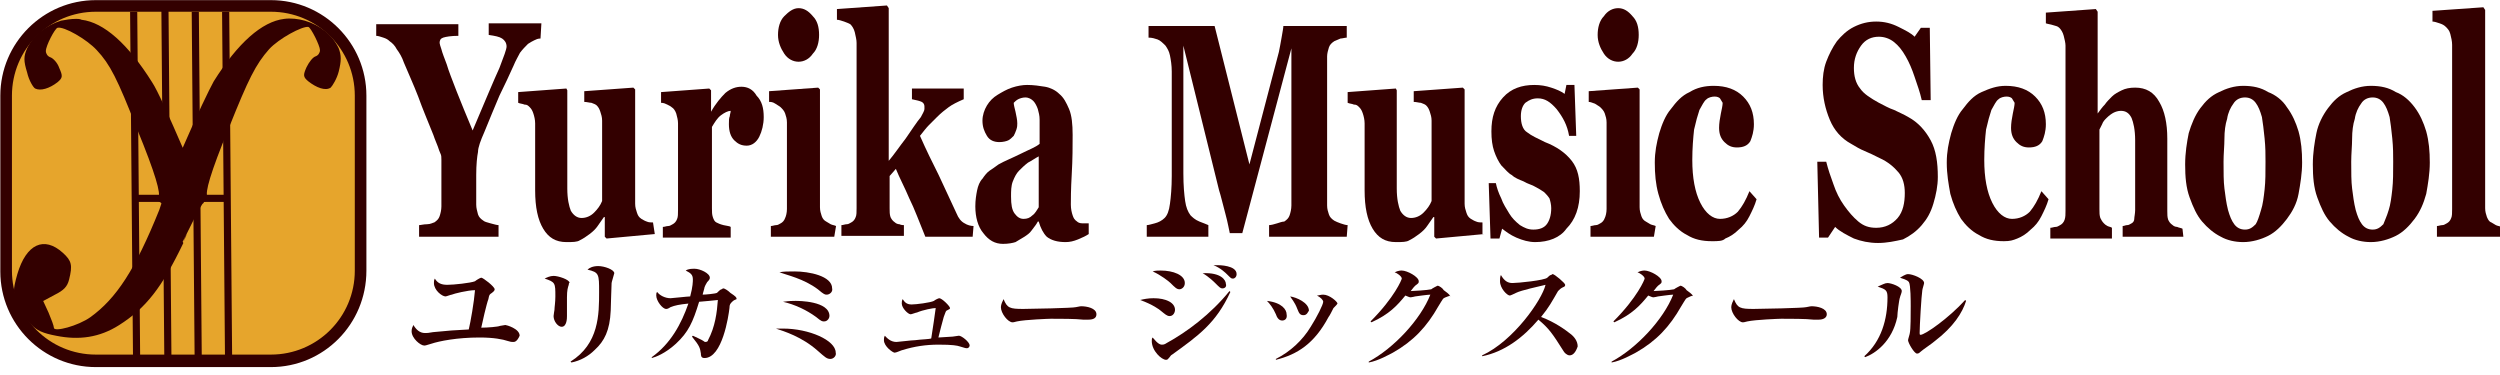 <?xml version="1.0" encoding="utf-8"?>
<!-- Generator: Adobe Illustrator 22.1.0, SVG Export Plug-In . SVG Version: 6.00 Build 0)  -->
<svg version="1.1"
	 id="svg2386" inkscape:export-filename="C:繧托ｽｽ･Documents and Settings繧托ｽｽ･Shuji繧托ｽｽ･My Documents繧托ｽｽ･My Pictures繧托ｽｽ･鬩幢ｽ｢隴趣ｽ｢ｽｭ鬩幢ｽ｢ｧｴ8.png" inkscape:export-xdpi="47.624092" inkscape:export-ydpi="47.624092" inkscape:output_extension="org.inkscape.output.svg.inkscape" inkscape:version="0.92.3 (2405546, 2018-03-11)" sodipodi:docname="鬩幢ｽ｢隴趣ｽ｢ｽｭ鬩幢ｽ｢ｧｴ.svg" sodipodi:version="0.32" xmlns:cc="http://creativecommons.org/ns#" xmlns:dc="http://purl.org/dc/elements/1.1/" xmlns:inkscape="http://www.inkscape.org/namespaces/inkscape" xmlns:rdf="http://www.w3.org/1999/02/22-rdf-syntax-ns#" xmlns:sodipodi="http://sodipodi.sourceforge.net/DTD/sodipodi-0.dtd" xmlns:svg="http://www.w3.org/2000/svg"
	 xmlns="http://www.w3.org/2000/svg" xmlns:xlink="http://www.w3.org/1999/xlink" x="0px" y="0px" width="280px" height="42px" viewBox="0 0 280 42"
	 style="enable-background:new 0 0 280 42;" xml:space="preserve">
<style type="text/css">
	.st0{fill:#E6A52C;}
	.st1{fill:#330000;}
	.st2{enable-background:new    ;}
</style>
<defs>
	
	
		<inkscape:perspective  id="perspective2394" inkscape:persp3d-origin="372.04724 : 350.78739 : 1" inkscape:vp_x="0 : 526.18109 : 1" inkscape:vp_y="0 : 1000 : 0" inkscape:vp_z="744.09448 : 526.18109 : 1" sodipodi:type="inkscape:persp3d">
		</inkscape:perspective>
</defs>
<sodipodi:namedview  bordercolor="#666666" borderopacity="1.0" gridtolerance="10000" guidetolerance="10" id="base" inkscape:current-layer="layer1" inkscape:cx="456.88403" inkscape:cy="36.829928" inkscape:document-units="px" inkscape:pageopacity="0.0" inkscape:pageshadow="2" inkscape:snap-text-baseline="false" inkscape:window-height="712" inkscape:window-maximized="1" inkscape:window-width="1024" inkscape:window-x="0" inkscape:window-y="22" inkscape:zoom="0.9899495" objecttolerance="10" pagecolor="#ffffff" showgrid="false">
	</sodipodi:namedview>
<g>
	<g id="layer1" transform="translate(-21.063,-406.286)" inkscape:groupmode="layer" inkscape:label="Layer 1">
		<g>
			
				<path id="rect3169_1_" inkscape:export-filename="C:繧托ｽｽ･Documents and Settings繧托ｽｽ･Shuji繧托ｽｽ･My Documents繧托ｽｽ･My Pictures繧托ｽｽ･text2406.png" inkscape:export-xdpi="29.752701" inkscape:export-ydpi="29.752701" class="st0" d="
				M31.8,407h19.6c5.6,0,10.1,4.5,10.1,10.1v19.6c0,5.6-4.5,10.1-10.1,10.1H31.8c-5.6,0-10.1-4.5-10.1-10.1v-19.6
				C21.7,411.5,26.2,407,31.8,407z"/>
			<g>
				<path class="st1" d="M51.4,447.4H31.8c-5.9,0-10.7-4.8-10.7-10.7V417c0-5.9,4.8-10.7,10.7-10.7h19.6c5.9,0,10.7,4.8,10.7,10.7
					v19.6C62.1,442.6,57.3,447.4,51.4,447.4z M31.8,407.6c-5.2,0-9.4,4.2-9.4,9.4v19.6c0,5.2,4.2,9.4,9.4,9.4h19.6
					c5.2,0,9.4-4.2,9.4-9.4v-19.6c0-5.2-4.2-9.4-9.4-9.4H31.8z"/>
			</g>
		</g>
		
			<path id="path2449" inkscape:export-filename="C:繧托ｽｽ･Documents and Settings繧托ｽｽ･Shuji繧托ｽｽ･My Documents繧托ｽｽ･My Pictures繧托ｽｽ･text2406.png" inkscape:export-xdpi="29.752701" inkscape:export-ydpi="29.752701" sodipodi:nodetypes="ccscsccccsccccsssssssssssssccsscccsssssssssssssssccccscssscccssssssscccccsc" class="st1" d="
			M41.5,422.9c-0.8,1.8-1.6,3.9-2.5,6c0.3,0.3,1.2,1.8,2,3.6c0.2,0.3,0.3,0.7,0.4,1c0.2-0.3,0.3-0.6,0.4-0.9
			c0.8-1.8,1.7-3.4,2.1-3.6C43.2,426.8,42.3,424.7,41.5,422.9z M41.6,422.8c-0.8,1.8-1.6,3.9-2.5,6c0.3,0.3,1.2,1.8,2,3.6
			c0.2,0.3,0.3,0.7,0.4,1c0.2-0.3,2.1-4.4,2.5-4.6C43.2,426.7,42.4,424.6,41.6,422.8z M29.6,408.4c-0.6,0-1.2,0.1-1.7,0.2
			c-1.6,0.5-3.1,1.6-3.8,3.1c-0.4,0.9-0.4,1.4,0,2.7c0.2,0.9,0.7,1.7,0.9,1.8c0.6,0.3,1.6,0,2.5-0.7c0.6-0.5,0.6-0.7,0.2-1.6
			c-0.2-0.6-0.7-1.1-1-1.2c-0.3-0.1-0.5-0.4-0.5-0.7c0-0.6,1-2.5,1.3-2.6c0.7-0.2,3.3,1.3,4.4,2.5c1.5,1.6,2.3,3.2,4.5,8.8
			c2.1,5.1,2.7,7.3,2.4,7.7c-0.2,0.2-0.1,0.4,0.3,0.6l0,0c0.8-2.1,1.7-4.2,2.5-6c-1.6-3.7-2.9-6.6-3.5-7.5c-2.7-4.3-5.4-6.7-7.9-7
			C30,408.4,29.8,408.4,29.6,408.4z M41.5,422.9c0.8,1.8,1.6,3.9,2.5,6l0,0c0.3-0.2,0.4-0.4,0.3-0.6c-0.3-0.4,0.3-2.6,2.4-7.7
			c2.2-5.5,3-7.1,4.5-8.8c1.1-1.2,3.7-2.6,4.4-2.5c0.3,0.1,1.3,2.1,1.3,2.6c0,0.3-0.2,0.6-0.5,0.7c-0.3,0.1-0.7,0.6-1,1.2
			c-0.4,0.9-0.4,1.1,0.2,1.6c0.9,0.7,1.9,1.1,2.5,0.7c0.2-0.2,0.7-1,0.9-1.8c0.3-1.2,0.3-1.8,0-2.6c-0.7-1.5-2.1-2.6-3.8-3.1
			c-0.7-0.2-1.6-0.3-2.3-0.2c-2.5,0.3-5.2,2.7-7.9,7C44.5,416.3,43.1,419.2,41.5,422.9z M42,432.5c-0.2,0.3-0.3,0.6-0.4,0.9
			 M41.6,433.5c-0.2-0.3-0.3-0.6-0.4-1c-0.8-1.8-1.7-3.4-2-3.6c-0.1,0.3-0.2,0.6-0.3,0.9c-2.7,6.7-4.8,9.9-7.7,12
			c-1.4,1-4.1,1.7-4.1,1.2c0-0.2-0.3-1-0.6-1.7l-0.6-1.3l1.3-0.7c1-0.5,1.4-0.9,1.6-1.7c0.4-1.6,0.3-2.1-0.7-3
			c-2.1-1.9-4.1-1-5.1,2.4c-0.5,1.8-0.5,2.1,0,3.4c0.3,0.7,1,1.8,1.5,2.2c0.7,0.7,1.3,1,2.9,1.3c2.5,0.5,4.8,0.2,7-1.2
			C37.4,440.8,39.2,438.5,41.6,433.5z M41.5,422.9c-0.8,1.8-1.6,3.9-2.5,6c0.3,0.3,1.2,1.8,2,3.6C41.2,432.8,42.3,424.7,41.5,422.9z
			"/>
		
			<rect x="35.8" y="407.6" transform="matrix(1 -8.401082e-03 8.401082e-03 1 -3.59 0.319)" class="st1" width="0.8" height="39.6"/>
		
			<rect x="39.3" y="407.1" transform="matrix(1 -8.401050e-03 8.401050e-03 1 -3.585 0.348)" class="st1" width="0.8" height="39.6"/>
		
			<rect x="42.7" y="407.6" transform="matrix(1 -8.401082e-03 8.401082e-03 1 -3.589 0.377)" class="st1" width="0.8" height="39.6"/>
		
			<rect x="46.1" y="407.6" transform="matrix(1 -8.404940e-03 8.404940e-03 1 -3.59 0.406)" class="st1" width="0.8" height="39.6"/>
		<rect x="36.4" y="428.1" class="st1" width="10.1" height="0.8"/>
		<g id="flowRoot3197">
		</g>
		<g id="flowRoot3205">
		</g>
		<g id="text2408">
			<g class="st2">
				<path class="st1" d="M81.6,410.6c-0.3,0-0.5,0.1-0.7,0.2s-0.4,0.2-0.7,0.4c-0.3,0.3-0.6,0.6-0.9,1c-0.2,0.4-0.5,0.9-0.7,1.4
					c-0.5,1.1-1,2.2-1.6,3.4c-0.5,1.2-1.1,2.6-1.7,4.1c-0.4,0.9-0.7,1.7-0.7,2.2c-0.1,0.5-0.2,1.4-0.2,2.6v3.3
					c0,0.4,0.1,0.7,0.2,1.1c0.1,0.3,0.3,0.5,0.6,0.7c0.1,0.1,0.4,0.2,0.8,0.3c0.4,0.1,0.7,0.2,0.9,0.2v1.3H68v-1.3
					c0.2,0,0.5-0.1,0.9-0.1s0.7-0.2,0.8-0.2c0.3-0.2,0.5-0.4,0.6-0.7c0.1-0.3,0.2-0.7,0.2-1.1v-4.2c0-0.4,0-0.7,0-1
					c0-0.3,0-0.5-0.1-0.7c-0.1-0.2-0.2-0.5-0.3-0.8c-0.1-0.3-0.3-0.7-0.5-1.3c-0.6-1.5-1.2-2.9-1.7-4.3c-0.5-1.3-1.1-2.6-1.6-3.8
					c-0.2-0.6-0.5-1.1-0.8-1.5c-0.2-0.4-0.5-0.7-0.8-0.9c-0.2-0.2-0.4-0.3-0.7-0.4c-0.3-0.1-0.6-0.2-0.8-0.2v-1.3h9.2v1.3
					c-0.8,0-1.4,0.1-1.7,0.2c-0.3,0.1-0.4,0.3-0.4,0.6c0,0.1,0.1,0.4,0.2,0.7c0.1,0.4,0.3,0.9,0.6,1.7c0.2,0.7,0.6,1.7,1.1,3
					c0.5,1.3,1.1,2.7,1.8,4.4c1.4-3.3,2.4-5.7,3-7c0.5-1.3,0.8-2.1,0.8-2.4c0-0.4-0.2-0.7-0.5-0.9c-0.3-0.2-0.8-0.3-1.5-0.4v-1.3
					h5.9L81.6,410.6L81.6,410.6z"/>
				<path class="st1" d="M94.4,432.5l-5.4,0.5l-0.2-0.2v-2.2h-0.1c-0.2,0.3-0.5,0.7-0.7,1c-0.2,0.3-0.5,0.6-0.9,0.9
					c-0.4,0.3-0.7,0.5-1.1,0.7c-0.3,0.2-0.8,0.2-1.5,0.2c-1.2,0-2-0.5-2.6-1.5c-0.6-1-0.9-2.4-0.9-4.3v-7.5c0-0.4-0.1-0.8-0.2-1.1
					c-0.1-0.3-0.2-0.5-0.4-0.7c-0.2-0.2-0.3-0.3-0.6-0.3c-0.2-0.1-0.5-0.1-0.7-0.2v-1.2l5.4-0.4l0.1,0.2v11c0,1.2,0.2,2,0.4,2.5
					c0.3,0.5,0.7,0.8,1.2,0.8c0.5,0,1-0.2,1.4-0.6c0.4-0.4,0.7-0.8,0.9-1.3v-9c0-0.4-0.1-0.7-0.2-1c-0.1-0.3-0.2-0.5-0.4-0.7
					c-0.1-0.1-0.3-0.2-0.6-0.3c-0.2,0-0.5-0.1-0.8-0.1v-1.2l5.5-0.4l0.2,0.2v12.8c0,0.4,0.1,0.7,0.2,1c0.1,0.3,0.2,0.5,0.5,0.7
					c0.2,0.1,0.3,0.2,0.6,0.3c0.2,0.1,0.5,0.1,0.7,0.1L94.4,432.5L94.4,432.5z"/>
				<path class="st1" d="M106.6,419.4c0,0.8-0.2,1.6-0.5,2.2s-0.8,1-1.4,1c-0.6,0-1-0.2-1.4-0.6c-0.4-0.4-0.6-1-0.6-1.8
					c0-0.4,0-0.7,0.1-0.9c0-0.2,0.1-0.4,0.1-0.6c-0.3,0-0.7,0.2-1.1,0.5c-0.4,0.3-0.7,0.8-1,1.3v9.1c0,0.4,0,0.7,0.1,1
					s0.2,0.5,0.4,0.6c0.2,0.1,0.4,0.2,0.8,0.3c0.4,0.1,0.7,0.1,0.8,0.2v1.2h-7.6v-1.2c0.2,0,0.4-0.1,0.6-0.1c0.2,0,0.3-0.1,0.5-0.2
					c0.2-0.1,0.4-0.3,0.5-0.6c0.1-0.2,0.1-0.6,0.1-1v-9.7c0-0.4-0.1-0.7-0.2-1.1c-0.1-0.3-0.3-0.6-0.5-0.7c-0.1-0.1-0.3-0.2-0.5-0.3
					s-0.4-0.2-0.7-0.2v-1.2l5.4-0.4l0.2,0.2v2.4h0c0.5-0.9,1.1-1.6,1.6-2.1c0.6-0.5,1.2-0.7,1.8-0.7c0.7,0,1.3,0.3,1.7,1
					C106.4,417.6,106.6,418.4,106.6,419.4z"/>
				<path class="st1" d="M114.5,432.8h-7.1v-1.2c0.2,0,0.4-0.1,0.6-0.1c0.2,0,0.3-0.1,0.5-0.2c0.2-0.1,0.4-0.3,0.5-0.6
					c0.1-0.2,0.2-0.6,0.2-1v-9.7c0-0.4-0.1-0.7-0.2-1c-0.1-0.3-0.3-0.5-0.5-0.7c-0.1-0.1-0.3-0.2-0.6-0.4s-0.5-0.2-0.7-0.2v-1.2
					l5.5-0.4l0.2,0.2v13.2c0,0.4,0.1,0.7,0.2,1c0.1,0.3,0.3,0.5,0.5,0.6c0.2,0.1,0.3,0.2,0.5,0.3c0.2,0.1,0.4,0.1,0.6,0.2
					L114.5,432.8L114.5,432.8z M112.8,410.2c0,0.8-0.2,1.6-0.7,2.1c-0.4,0.6-1,0.9-1.6,0.9c-0.6,0-1.2-0.3-1.6-0.9
					c-0.4-0.6-0.7-1.3-0.7-2.1c0-0.8,0.2-1.6,0.7-2.1s1-0.9,1.6-0.9c0.6,0,1.1,0.3,1.6,0.9C112.6,408.6,112.8,409.3,112.8,410.2z"/>
				<path class="st1" d="M130,432.8h-5.3c-0.7-1.7-1.2-3.1-1.8-4.3c-0.5-1.2-1.1-2.3-1.5-3.3l-0.7,0.8v3.6c0,0.4,0,0.7,0.1,1
					c0.1,0.2,0.2,0.4,0.5,0.6c0.1,0.1,0.3,0.2,0.5,0.2c0.2,0.1,0.4,0.1,0.5,0.1v1.2h-7v-1.2c0.2,0,0.4-0.1,0.6-0.1
					c0.2,0,0.3-0.1,0.5-0.2c0.2-0.1,0.4-0.3,0.5-0.6c0.1-0.2,0.1-0.6,0.1-1v-18.5c0-0.4-0.1-0.7-0.2-1.2c-0.1-0.4-0.3-0.7-0.5-0.9
					c-0.2-0.1-0.4-0.2-0.7-0.3c-0.3-0.1-0.6-0.2-0.8-0.2v-1.2l5.6-0.4l0.2,0.3v17.1c0.6-0.7,1.2-1.6,1.9-2.5c0.7-1,1.2-1.8,1.7-2.4
					c0.2-0.4,0.4-0.7,0.4-0.9c0-0.2,0-0.3,0-0.3c0-0.2-0.1-0.4-0.3-0.5c-0.2-0.1-0.6-0.2-1.1-0.3v-1.2h5.8v1.2
					c-0.7,0.3-1.3,0.6-1.7,0.9c-0.4,0.3-0.8,0.6-1.3,1.1c-0.3,0.3-0.6,0.6-0.9,0.9c-0.3,0.3-0.6,0.7-1,1.2c0.7,1.6,1.4,3,2.1,4.4
					c0.6,1.3,1.3,2.8,2,4.3c0.2,0.5,0.5,0.9,0.9,1.1c0.3,0.2,0.7,0.3,1,0.3L130,432.8L130,432.8L130,432.8z"/>
				<path class="st1" d="M143,432.5c-0.3,0.2-0.7,0.4-1.2,0.6c-0.5,0.2-0.9,0.3-1.4,0.3c-0.9,0-1.6-0.2-2.1-0.6
					c-0.4-0.4-0.7-1-0.9-1.7h-0.1c-0.2,0.4-0.5,0.7-0.7,1c-0.2,0.3-0.5,0.5-0.8,0.7c-0.3,0.2-0.7,0.4-1,0.6
					c-0.3,0.1-0.8,0.2-1.4,0.2c-0.9,0-1.6-0.4-2.2-1.2c-0.6-0.7-0.9-1.8-0.9-3c0-0.7,0.1-1.3,0.2-1.8c0.1-0.5,0.3-1,0.6-1.3
					c0.2-0.3,0.5-0.7,0.8-0.9c0.3-0.2,0.6-0.4,1-0.7c0.7-0.4,1.5-0.7,2.5-1.2s1.6-0.7,2.1-1.1v-1.6c0-0.3,0-0.7,0-1.1
					c0-0.5-0.1-0.8-0.2-1.2c-0.1-0.3-0.3-0.7-0.5-0.9s-0.5-0.4-0.9-0.4c-0.3,0-0.6,0.1-0.8,0.2c-0.2,0.1-0.4,0.3-0.5,0.4
					c0,0.2,0.1,0.6,0.2,1c0.1,0.5,0.2,0.9,0.2,1.3c0,0.2,0,0.4-0.1,0.7s-0.2,0.5-0.3,0.7c-0.2,0.2-0.4,0.4-0.6,0.5
					c-0.2,0.1-0.6,0.2-1,0.2c-0.6,0-1.1-0.2-1.4-0.7c-0.3-0.5-0.5-1-0.5-1.7c0-0.6,0.2-1.2,0.5-1.7c0.3-0.5,0.7-0.9,1.2-1.2
					c0.5-0.3,1-0.6,1.6-0.8c0.6-0.2,1.2-0.3,1.7-0.3c0.7,0,1.4,0.1,2,0.2c0.6,0.1,1.2,0.4,1.6,0.8c0.5,0.4,0.8,1,1.1,1.7
					c0.3,0.7,0.4,1.7,0.4,2.9c0,1.2,0,2.7-0.1,4.4s-0.1,2.9-0.1,3.4c0,0.5,0.1,0.9,0.2,1.2s0.2,0.5,0.5,0.7c0.1,0.1,0.3,0.2,0.6,0.2
					c0.3,0,0.5,0,0.7,0L143,432.5L143,432.5L143,432.5z M137.4,423.8c-0.4,0.2-0.8,0.5-1.2,0.7c-0.4,0.3-0.7,0.6-1,0.9
					c-0.3,0.3-0.5,0.7-0.7,1.2c-0.2,0.5-0.2,1.1-0.2,1.7c0,0.9,0.1,1.5,0.4,1.9c0.3,0.4,0.6,0.6,1,0.6s0.7-0.1,1-0.4
					c0.3-0.2,0.5-0.6,0.7-0.9L137.4,423.8z"/>
				<path class="st1" d="M171.9,432.8h-8.7v-1.3c0.2,0,0.6-0.1,0.9-0.2s0.6-0.2,0.8-0.2c0.3-0.2,0.5-0.4,0.6-0.7
					c0.1-0.3,0.2-0.7,0.2-1.1v-17.6l-5.5,20.7h-1.4c-0.1-0.4-0.2-1.1-0.5-2.2c-0.3-1.1-0.5-2-0.7-2.6l-4-16.2v14.3
					c0,1.4,0.1,2.4,0.2,3.1c0.1,0.7,0.3,1.2,0.6,1.6c0.2,0.2,0.5,0.5,1,0.7c0.5,0.2,0.8,0.3,1,0.4v1.3h-6.9v-1.3
					c0.2,0,0.5-0.1,0.9-0.2c0.4-0.1,0.8-0.3,1.1-0.6c0.3-0.3,0.5-0.8,0.6-1.6c0.1-0.7,0.2-1.8,0.2-3.1v-11.7c0-0.7-0.1-1.3-0.2-1.8
					c-0.1-0.5-0.3-0.8-0.5-1.1c-0.3-0.3-0.6-0.6-0.9-0.7c-0.3-0.1-0.6-0.2-1-0.2v-1.3h7.4l3.9,15.5l3.3-12.6c0.1-0.5,0.2-1,0.3-1.6
					s0.2-1.1,0.2-1.3h7.1v1.3c-0.2,0-0.5,0.1-0.7,0.1c-0.2,0.1-0.5,0.2-0.7,0.3c-0.3,0.2-0.5,0.4-0.6,0.7c-0.1,0.3-0.2,0.7-0.2,1
					v16.7c0,0.4,0.1,0.7,0.2,1c0.1,0.3,0.3,0.5,0.6,0.7c0.2,0.1,0.4,0.2,0.7,0.3c0.3,0.1,0.6,0.2,0.8,0.2L171.9,432.8L171.9,432.8
					L171.9,432.8z"/>
				<path class="st1" d="M187.3,432.5l-5.4,0.5l-0.2-0.2v-2.2h-0.1c-0.2,0.3-0.5,0.7-0.7,1c-0.2,0.3-0.5,0.6-0.9,0.9
					c-0.4,0.3-0.7,0.5-1.1,0.7c-0.3,0.2-0.8,0.2-1.5,0.2c-1.2,0-2-0.5-2.6-1.5c-0.6-1-0.9-2.4-0.9-4.3v-7.5c0-0.4-0.1-0.8-0.2-1.1
					c-0.1-0.3-0.2-0.5-0.4-0.7c-0.2-0.2-0.3-0.3-0.6-0.3c-0.2-0.1-0.5-0.1-0.7-0.2v-1.2l5.4-0.4l0.1,0.2v11c0,1.2,0.2,2,0.4,2.5
					c0.3,0.5,0.7,0.8,1.2,0.8c0.5,0,1-0.2,1.4-0.6c0.4-0.4,0.7-0.8,0.9-1.3v-9c0-0.4-0.1-0.7-0.2-1c-0.1-0.3-0.2-0.5-0.4-0.7
					c-0.1-0.1-0.3-0.2-0.6-0.3c-0.2,0-0.5-0.1-0.8-0.1v-1.2l5.5-0.4l0.2,0.2v12.8c0,0.4,0.1,0.7,0.2,1c0.1,0.3,0.2,0.5,0.5,0.7
					c0.2,0.1,0.3,0.2,0.6,0.3c0.2,0.1,0.5,0.1,0.7,0.1V432.5z"/>
				<path class="st1" d="M193,433.4c-0.7,0-1.4-0.2-2.1-0.5c-0.7-0.3-1.2-0.7-1.6-1l-0.3,1.1H188l-0.2-6.2h0.8
					c0.1,0.5,0.3,1.1,0.6,1.7c0.2,0.6,0.6,1.2,0.9,1.7c0.3,0.5,0.7,0.9,1.2,1.3c0.5,0.3,0.9,0.5,1.5,0.5c0.7,0,1.2-0.2,1.5-0.6
					s0.5-1,0.5-1.8c0-0.4-0.1-0.8-0.2-1.1c-0.2-0.3-0.4-0.5-0.6-0.7c-0.3-0.2-0.6-0.4-1-0.6c-0.3-0.2-0.8-0.3-1.3-0.6
					c-0.5-0.2-1-0.4-1.3-0.7c-0.4-0.2-0.7-0.6-1.2-1.1c-0.3-0.4-0.6-1-0.8-1.6c-0.2-0.6-0.3-1.3-0.3-2.2c0-1.6,0.4-2.8,1.3-3.8
					c0.9-1,2.1-1.4,3.5-1.4c0.7,0,1.3,0.1,1.9,0.3c0.6,0.2,1.1,0.4,1.5,0.7l0.2-1h0.9l0.2,5.7h-0.8c-0.2-1.2-0.7-2.1-1.4-3
					c-0.7-0.8-1.3-1.2-2.1-1.2c-0.6,0-1,0.2-1.4,0.5c-0.3,0.3-0.5,0.8-0.5,1.5c0,0.8,0.2,1.5,0.7,1.8c0.5,0.4,1.2,0.7,2,1.1
					c1.3,0.5,2.3,1.2,3,2.1s0.9,2,0.9,3.4c0,1.8-0.5,3.2-1.5,4.2C195.8,432.9,194.5,433.4,193,433.4z"/>
				<path class="st1" d="M206.3,432.8h-7.1v-1.2c0.2,0,0.4-0.1,0.6-0.1c0.2,0,0.3-0.1,0.5-0.2c0.2-0.1,0.4-0.3,0.5-0.6
					c0.1-0.2,0.2-0.6,0.2-1v-9.7c0-0.4-0.1-0.7-0.2-1c-0.1-0.3-0.3-0.5-0.5-0.7c-0.1-0.1-0.3-0.2-0.6-0.4c-0.3-0.1-0.5-0.2-0.7-0.2
					v-1.2l5.5-0.4l0.2,0.2v13.2c0,0.4,0.1,0.7,0.2,1c0.1,0.3,0.3,0.5,0.5,0.6c0.2,0.1,0.3,0.2,0.5,0.3c0.2,0.1,0.4,0.1,0.6,0.2
					L206.3,432.8L206.3,432.8z M204.6,410.2c0,0.8-0.2,1.6-0.7,2.1c-0.4,0.6-1,0.9-1.6,0.9c-0.6,0-1.2-0.3-1.6-0.9
					c-0.4-0.6-0.7-1.3-0.7-2.1c0-0.8,0.2-1.6,0.7-2.1c0.4-0.6,1-0.9,1.6-0.9c0.6,0,1.1,0.3,1.6,0.9
					C204.4,408.6,204.6,409.3,204.6,410.2z"/>
				<path class="st1" d="M212.8,433.3c-1.1,0-2-0.2-2.8-0.7c-0.8-0.4-1.5-1.1-2-1.8c-0.5-0.8-0.9-1.7-1.2-2.8s-0.4-2.2-0.4-3.5
					c0-1.2,0.2-2.2,0.5-3.3c0.3-1,0.7-2,1.3-2.7c0.6-0.8,1.2-1.5,2.1-1.9c0.8-0.5,1.7-0.7,2.7-0.7c1.4,0,2.5,0.4,3.3,1.2
					c0.8,0.8,1.2,1.8,1.2,3.1c0,0.8-0.2,1.4-0.4,1.9c-0.3,0.5-0.8,0.7-1.5,0.7c-0.6,0-1-0.2-1.4-0.6c-0.4-0.4-0.6-0.9-0.6-1.6
					c0-0.5,0.1-1.1,0.2-1.6c0.1-0.5,0.2-0.9,0.2-1.2c-0.1-0.2-0.2-0.3-0.3-0.5c-0.1-0.1-0.3-0.2-0.6-0.2c-0.3,0-0.7,0.1-0.9,0.3
					c-0.3,0.2-0.5,0.7-0.8,1.2c-0.2,0.6-0.4,1.3-0.6,2.2c-0.1,0.9-0.2,2.1-0.2,3.4c0,2,0.3,3.6,0.9,4.8c0.6,1.2,1.4,1.8,2.2,1.8
					c0.8,0,1.5-0.3,2-0.8c0.5-0.6,0.9-1.3,1.3-2.3l0.8,0.9c-0.2,0.7-0.5,1.3-0.8,1.9c-0.3,0.6-0.7,1.1-1.2,1.5c-0.5,0.5-1,0.8-1.5,1
					C214,433.3,213.5,433.3,212.8,433.3z"/>
				<path class="st1" d="M231.4,433.5c-1,0-1.9-0.2-2.7-0.5c-0.8-0.4-1.6-0.8-2.1-1.3l-0.8,1.2h-1l-0.2-8.5h1
					c0.2,0.8,0.5,1.7,0.8,2.5c0.3,0.9,0.7,1.7,1.2,2.4c0.5,0.7,1,1.3,1.6,1.8c0.6,0.5,1.2,0.7,2,0.7c1,0,1.8-0.4,2.4-1.1
					c0.6-0.7,0.8-1.7,0.8-2.8c0-0.9-0.2-1.7-0.7-2.3c-0.5-0.6-1.2-1.2-2.1-1.6c-0.6-0.3-1.2-0.6-1.7-0.8c-0.5-0.2-1-0.5-1.5-0.8
					c-1.1-0.6-1.9-1.5-2.4-2.7c-0.5-1.2-0.8-2.5-0.8-3.9c0-0.9,0.1-1.8,0.4-2.6s0.7-1.6,1.2-2.3c0.5-0.6,1.1-1.2,1.9-1.6
					s1.6-0.6,2.5-0.6c0.9,0,1.7,0.2,2.5,0.6c0.8,0.4,1.4,0.7,1.8,1.1l0.7-1h1l0.1,8.1h-1c-0.2-0.9-0.5-1.7-0.8-2.6
					c-0.3-0.9-0.6-1.6-1-2.3c-0.4-0.7-0.8-1.2-1.3-1.6c-0.5-0.4-1.1-0.6-1.7-0.6c-0.8,0-1.5,0.3-2,1c-0.5,0.7-0.8,1.5-0.8,2.5
					c0,0.9,0.2,1.7,0.7,2.3c0.4,0.6,1.2,1.1,2.1,1.6c0.6,0.3,1.1,0.6,1.7,0.8c0.6,0.3,1.1,0.5,1.6,0.8c1.1,0.6,1.9,1.5,2.5,2.6
					s0.8,2.5,0.8,4.1c0,1-0.2,2-0.5,3c-0.3,1-0.7,1.7-1.3,2.4c-0.6,0.7-1.3,1.2-2.1,1.6C233.3,433.3,232.4,433.5,231.4,433.5z"/>
				<path class="st1" d="M245.5,433.3c-1.1,0-2-0.2-2.8-0.7c-0.8-0.4-1.5-1.1-2-1.8c-0.5-0.8-0.9-1.7-1.2-2.8
					c-0.2-1.1-0.4-2.2-0.4-3.5c0-1.2,0.2-2.2,0.5-3.3c0.3-1,0.7-2,1.3-2.7c0.6-0.8,1.2-1.5,2.1-1.9s1.7-0.7,2.7-0.7
					c1.4,0,2.5,0.4,3.3,1.2c0.8,0.8,1.2,1.8,1.2,3.1c0,0.8-0.2,1.4-0.4,1.9c-0.3,0.5-0.8,0.7-1.5,0.7c-0.6,0-1-0.2-1.4-0.6
					c-0.4-0.4-0.6-0.9-0.6-1.6c0-0.5,0.1-1.1,0.2-1.6c0.1-0.5,0.2-0.9,0.2-1.2c-0.1-0.2-0.2-0.3-0.3-0.5c-0.1-0.1-0.3-0.2-0.6-0.2
					c-0.3,0-0.7,0.1-0.9,0.3c-0.3,0.2-0.5,0.7-0.8,1.2c-0.2,0.6-0.4,1.3-0.6,2.2c-0.1,0.9-0.2,2.1-0.2,3.4c0,2,0.3,3.6,0.9,4.8
					c0.6,1.2,1.4,1.8,2.2,1.8c0.8,0,1.5-0.3,2-0.8c0.5-0.6,0.9-1.3,1.3-2.3l0.8,0.9c-0.2,0.7-0.5,1.3-0.8,1.9
					c-0.3,0.6-0.7,1.1-1.2,1.5c-0.5,0.5-1,0.8-1.5,1S246.2,433.3,245.5,433.3z"/>
				<path class="st1" d="M265.6,432.8h-6.8v-1.2c0.2,0,0.3-0.1,0.5-0.1c0.2,0,0.3-0.1,0.5-0.2c0.2-0.1,0.3-0.3,0.3-0.5
					s0.1-0.6,0.1-1V422c0-1.2-0.2-2-0.4-2.5c-0.3-0.6-0.7-0.8-1.2-0.8c-0.3,0-0.6,0.1-0.8,0.2s-0.5,0.3-0.8,0.6
					c-0.2,0.2-0.4,0.4-0.5,0.7c-0.1,0.2-0.2,0.4-0.3,0.6v8.9c0,0.4,0,0.7,0.1,1c0.1,0.2,0.2,0.4,0.4,0.6c0.1,0.1,0.2,0.2,0.4,0.3
					c0.2,0.1,0.4,0.1,0.5,0.2v1.2h-6.9v-1.2c0.2,0,0.4-0.1,0.6-0.1c0.2,0,0.3-0.1,0.5-0.2c0.2-0.1,0.4-0.3,0.5-0.6s0.1-0.6,0.1-1
					v-18.5c0-0.3-0.1-0.7-0.2-1.1c-0.1-0.4-0.3-0.7-0.5-0.9c-0.2-0.2-0.4-0.2-0.7-0.3c-0.3-0.1-0.5-0.1-0.8-0.2v-1.2l5.6-0.4
					l0.2,0.3v11.4h0c0.3-0.4,0.5-0.7,0.8-1c0.2-0.3,0.5-0.6,0.8-0.9c0.3-0.3,0.7-0.5,1.1-0.7c0.4-0.2,0.9-0.3,1.5-0.3
					c1.2,0,2.1,0.5,2.7,1.6c0.6,1,0.9,2.4,0.9,4.1v8.1c0,0.4,0,0.7,0.1,1c0.1,0.2,0.2,0.4,0.5,0.6c0.1,0.1,0.3,0.2,0.5,0.2
					c0.2,0.1,0.4,0.1,0.6,0.2L265.6,432.8L265.6,432.8L265.6,432.8z"/>
				<path class="st1" d="M277.2,418.3c0.6,0.8,1,1.7,1.3,2.7c0.3,1.1,0.4,2.2,0.4,3.5c0,1.2-0.2,2.4-0.4,3.5s-0.7,2-1.3,2.8
					c-0.6,0.8-1.3,1.5-2.1,1.9c-0.8,0.4-1.8,0.7-2.8,0.7c-0.9,0-1.8-0.2-2.5-0.6c-0.8-0.4-1.5-1-2.1-1.7c-0.6-0.7-1-1.6-1.4-2.7
					s-0.5-2.3-0.5-3.7c0-1.3,0.2-2.5,0.4-3.5c0.3-1,0.7-2,1.3-2.8c0.6-0.8,1.2-1.4,2.1-1.8c0.8-0.4,1.7-0.7,2.7-0.7
					c1.1,0,2,0.2,2.8,0.7C275.9,416.9,276.7,417.5,277.2,418.3z M274.3,429.8c0.2-0.6,0.3-1.4,0.4-2.3c0.1-0.9,0.1-1.9,0.1-3.1
					c0-0.8,0-1.6-0.1-2.6c-0.1-1-0.2-1.8-0.3-2.4c-0.2-0.7-0.4-1.2-0.7-1.6c-0.3-0.4-0.7-0.6-1.2-0.6c-0.5,0-1,0.2-1.3,0.7
					c-0.3,0.4-0.6,1-0.7,1.7c-0.2,0.6-0.3,1.4-0.3,2.2s-0.1,1.7-0.1,2.6c0,1.2,0,2.2,0.1,3c0.1,0.8,0.2,1.6,0.4,2.4
					c0.2,0.7,0.4,1.2,0.7,1.6c0.3,0.4,0.7,0.6,1.2,0.6c0.5,0,0.8-0.2,1.2-0.6C273.9,431.1,274.1,430.5,274.3,429.8z"/>
				<path class="st1" d="M291.5,418.3c0.6,0.8,1,1.7,1.3,2.7c0.3,1.1,0.4,2.2,0.4,3.5c0,1.2-0.2,2.4-0.4,3.5c-0.3,1.1-0.7,2-1.3,2.8
					c-0.6,0.8-1.3,1.5-2.1,1.9c-0.8,0.4-1.8,0.7-2.8,0.7c-0.9,0-1.8-0.2-2.5-0.6c-0.8-0.4-1.5-1-2.1-1.7c-0.6-0.7-1-1.6-1.4-2.7
					s-0.5-2.3-0.5-3.7c0-1.3,0.2-2.5,0.4-3.5s0.7-2,1.3-2.8c0.6-0.8,1.2-1.4,2.1-1.8c0.8-0.4,1.7-0.7,2.7-0.7c1.1,0,2,0.2,2.8,0.7
					C290.2,416.9,290.9,417.5,291.5,418.3z M288.6,429.8c0.2-0.6,0.3-1.4,0.4-2.3c0.1-0.9,0.1-1.9,0.1-3.1c0-0.8,0-1.6-0.1-2.6
					c-0.1-1-0.2-1.8-0.3-2.4c-0.2-0.7-0.4-1.2-0.7-1.6c-0.3-0.4-0.7-0.6-1.2-0.6c-0.5,0-1,0.2-1.3,0.7c-0.3,0.4-0.6,1-0.7,1.7
					c-0.2,0.6-0.3,1.4-0.3,2.2s-0.1,1.7-0.1,2.6c0,1.2,0,2.2,0.1,3c0.1,0.8,0.2,1.6,0.4,2.4c0.2,0.7,0.4,1.2,0.7,1.6
					c0.3,0.4,0.7,0.6,1.2,0.6c0.5,0,0.8-0.2,1.2-0.6C288.1,431.1,288.4,430.5,288.6,429.8z"/>
				<path class="st1" d="M301.1,432.8h-7.1v-1.2c0.2,0,0.4-0.1,0.6-0.1c0.2,0,0.3-0.1,0.5-0.2c0.2-0.1,0.4-0.3,0.5-0.6
					c0.1-0.2,0.1-0.6,0.1-1v-18.4c0-0.4-0.1-0.8-0.2-1.2c-0.1-0.4-0.3-0.6-0.5-0.8c-0.2-0.2-0.4-0.3-0.7-0.4
					c-0.3-0.1-0.6-0.2-0.8-0.2v-1.2l5.7-0.4l0.2,0.3v22.2c0,0.4,0.1,0.7,0.2,1c0.1,0.2,0.2,0.5,0.5,0.6c0.2,0.1,0.3,0.2,0.5,0.3
					c0.2,0.1,0.4,0.1,0.6,0.2L301.1,432.8L301.1,432.8z"/>
			</g>
		</g>
	</g>
	<g class="st2">
		<path class="st1" d="M57.5,38.3c-0.2,0-0.3,0-0.6-0.1c-0.6-0.2-1.6-0.4-3.2-0.4c-2.5,0-4.5,0.4-5.4,0.7c-0.6,0.2-0.7,0.2-0.8,0.2
			c-0.4,0-1.4-0.8-1.4-1.6c0-0.3,0.1-0.5,0.2-0.7c0.3,0.5,0.7,0.9,1.3,0.9c0.2,0,0.4,0,0.9-0.1c2-0.2,2.2-0.2,4-0.3
			c0.2-0.8,0.6-3.1,0.7-4.4c-0.8,0-2.4,0.4-2.6,0.5c-0.1,0-0.6,0.2-0.7,0.2c-0.4,0-1.3-0.7-1.3-1.5c0-0.2,0-0.3,0.1-0.5
			c0.3,0.5,0.7,0.7,1.4,0.7c0.7,0,2.6-0.2,3.1-0.4c0.1-0.1,0.6-0.4,0.7-0.4c0.2,0,1.5,1,1.5,1.3c0,0.2-0.2,0.3-0.3,0.4
			c-0.3,0.2-0.3,0.2-0.4,0.7c-0.2,0.5-0.7,2.7-0.8,3.2c0.7,0,1.9-0.1,2.1-0.2c0.1,0,0.5-0.1,0.6-0.1c0.1,0,1.6,0.4,1.6,1.2
			C57.9,38.3,57.6,38.3,57.5,38.3z"/>
		<path class="st1" d="M63.7,31.9c-0.1,0.3-0.2,0.6-0.2,1.4c0,0.3,0,1.8,0,2.1c0,0.2,0,1.2-0.6,1.2c-0.4,0-0.9-0.6-0.9-1.2
			c0-0.1,0.1-0.7,0.1-0.7c0-0.3,0.1-0.8,0.1-1.5c0-1.5,0-1.6-1.2-2c0.2-0.1,0.6-0.3,1-0.3c0.5,0,1.8,0.4,1.8,0.8
			C63.8,31.6,63.7,31.7,63.7,31.9z M68.5,31.7c0,0.2-0.1,2.6-0.1,3.1c-0.1,2.2-0.7,3.4-1.8,4.4c-0.7,0.7-1.6,1.2-2.6,1.4l-0.1-0.1
			c3.2-2,3.2-5.3,3.2-7.8c0-2,0-2.2-1.3-2.5c0.2-0.2,0.6-0.4,1.2-0.4c0.7,0,1.8,0.4,1.8,0.8C68.7,31,68.5,31.6,68.5,31.7z"/>
		<path class="st1" d="M82,33.8c-0.2,0.2-0.3,0.3-0.3,0.7c-0.1,0.9-0.8,5.6-2.8,5.6c-0.4,0-0.4-0.3-0.4-0.5c-0.1-0.6-0.1-0.8-1-1.9
			l0.1-0.1c0.2,0.1,1.1,0.5,1.2,0.6s0.2,0.1,0.2,0.1c0.2,0,0.3-0.1,0.3-0.2c0.8-1.5,1-3.1,1.1-4.5c-0.9,0.1-1,0.1-2.1,0.2
			c-0.7,2.3-1.2,3.4-2.6,4.7c-1.2,1.1-2.3,1.5-2.7,1.6L73,40c2.1-1.5,3.3-3.7,4.1-6c-1,0.1-1.5,0.2-2,0.4c-0.3,0.2-0.4,0.2-0.5,0.2
			c-0.4,0-1.1-0.9-1.1-1.5c0-0.2,0-0.3,0.1-0.4c0.3,0.4,0.9,0.7,1.5,0.7c0.2,0,1.9-0.2,2.2-0.2c0.3-1.1,0.3-1.7,0.3-1.9
			c0-0.5-0.2-0.7-0.8-1c0.3-0.2,0.7-0.2,1-0.2c0.6,0,1.7,0.5,1.7,1c0,0.1,0,0.2-0.3,0.5c-0.1,0.2-0.2,0.3-0.3,0.6
			c0,0.1-0.2,0.7-0.2,0.8c0.3,0,1.4-0.1,1.6-0.2c0.1-0.1,0.4-0.4,0.5-0.4c0.1,0,0.1-0.1,0.2-0.1c0.2,0,0.6,0.3,0.8,0.5
			c0.6,0.4,0.7,0.5,0.7,0.7C82.3,33.6,82.2,33.6,82,33.8z"/>
		<path class="st1" d="M93,40.2c-0.4,0-0.6-0.2-1.4-0.9c-1.8-1.6-3.8-2.2-4.7-2.5c0.3,0,0.5,0,0.8,0c2.9,0,5.9,1.3,5.9,2.7
			C93.7,39.8,93.4,40.2,93,40.2z M92.6,33c-0.2,0-0.3,0-1-0.6c-1.6-1.2-3.5-1.6-4.3-1.9c0.4-0.1,1-0.1,1.7-0.1
			c1.6,0,4.2,0.5,4.2,1.9C93.3,32.7,92.9,33,92.6,33z M92.3,36c-0.2,0-0.3,0-0.9-0.5c-1.1-0.8-2.4-1.4-3.7-1.7
			c0.7-0.1,1.1-0.1,1.4-0.1c0.3,0,3.8,0,3.8,1.7C92.9,35.6,92.7,36,92.3,36z"/>
		<path class="st1" d="M108.3,39c-0.1,0-0.2,0-0.8-0.2c-0.3-0.1-0.8-0.2-2.4-0.2c-1.4,0-2.7,0.2-4,0.6c-0.1,0-0.7,0.3-0.9,0.3
			c-0.2,0-1.2-0.7-1.2-1.4c0-0.2,0-0.3,0.1-0.5c0.2,0.2,0.6,0.7,1.3,0.7c0.2,0,1.7-0.2,2.1-0.2c0.7-0.1,1.6-0.1,1.8-0.2
			c0.2-1.2,0.4-2.7,0.5-3.4c-0.3,0-1.4,0.2-2.1,0.5c-0.1,0-0.6,0.2-0.7,0.2c-0.3,0-1-0.7-1-1.2c0-0.2,0-0.3,0.1-0.5
			c0.2,0.3,0.4,0.6,1,0.6c0.5,0,2.1-0.2,2.5-0.4c0.1-0.1,0.5-0.3,0.6-0.3c0.3,0,1.2,0.9,1.2,1.1c0,0.1,0,0.1-0.4,0.3
			c-0.1,0.1-0.1,0.2-0.3,0.7c-0.1,0.3-0.5,1.9-0.6,2.3c0.2,0,1.4-0.1,1.6-0.1c0.1,0,0.6-0.1,0.7-0.1c0.3,0,1.2,0.7,1.2,1.1
			C108.6,38.8,108.5,39,108.3,39z"/>
		<path class="st1" d="M121.9,35.8c-0.2,0-0.6,0-0.6,0c-0.8-0.1-2.6-0.1-3.6-0.1c-0.2,0-2.9,0.1-3.8,0.3c-0.4,0.1-0.4,0.1-0.5,0.1
			c-0.5,0-1.3-1-1.3-1.7c0-0.3,0.2-0.7,0.3-0.9c0.4,1,0.7,1.1,2.2,1.1c0.8,0,5.6-0.1,5.9-0.2c0.1,0,0.4-0.1,0.6-0.1
			c0.6,0,1.7,0.2,1.7,0.9C122.8,35.6,122.5,35.8,121.9,35.8z"/>
		<path class="st1" d="M131,35.4c-0.3,0-0.5-0.2-1-0.6c-0.1-0.1-0.9-0.7-2.3-1.2c0.4-0.1,0.9-0.2,1.5-0.2c1.4,0,2.4,0.5,2.4,1.3
			C131.6,35,131.4,35.4,131,35.4z M131.3,39.7c-0.2,0.1-0.2,0.2-0.3,0.3c-0.2,0.2-0.2,0.3-0.4,0.3c-0.5,0-1.6-1-1.6-2.1
			c0-0.2,0-0.3,0.1-0.4c0.1,0.1,0.6,0.8,1,0.8c0.2,0,0.3,0,0.6-0.2c2.2-1.2,4.9-3.2,7-5.8l0.1,0.1C136.2,36.2,134.2,37.6,131.3,39.7
			z M132.1,32.4c-0.3,0-0.5-0.2-1-0.7c-0.2-0.2-1.1-0.9-2-1.3c0.3-0.1,0.6-0.1,0.9-0.1c1.4,0,2.7,0.5,2.7,1.4
			C132.7,32.2,132.3,32.4,132.1,32.4z M136.9,32.3c-0.2,0-0.3-0.1-0.8-0.6c-0.1-0.1-0.7-0.7-1.4-1.1c2.1-0.1,2.6,0.8,2.6,1.2
			C137.4,32.1,137.2,32.3,136.9,32.3z M138.1,31.2c-0.2,0-0.2,0-0.7-0.5c-0.1-0.1-0.7-0.7-1.5-1c0.2,0,0.3,0,0.5,0
			c0.1,0,2.1,0,2.1,1C138.5,31,138.3,31.2,138.1,31.2z"/>
		<path class="st1" d="M143.6,35.9c-0.4,0-0.6-0.4-0.7-0.7c-0.3-0.7-0.7-1.2-1-1.5c1.7,0.2,2.2,1,2.2,1.5
			C144.2,35.7,143.9,35.9,143.6,35.9z M149.3,34.6c-0.1,0.2-0.4,0.8-0.5,0.9c-1.6,3-3.5,4.2-5.9,4.8v-0.1c1.6-0.8,3-2.1,3.9-3.6
			c0.7-1.1,1.4-2.5,1.4-2.8c0-0.2-0.3-0.5-0.7-0.7c0.2,0,0.4-0.1,0.7-0.1c0.7,0,1.6,0.8,1.6,1C149.7,34.2,149.3,34.5,149.3,34.6z
			 M146,35.3c-0.4,0-0.5-0.2-0.7-0.7c-0.3-0.8-0.7-1.2-0.8-1.4c0.7,0.1,2.1,0.7,2.1,1.6C146.5,34.9,146.4,35.3,146,35.3z"/>
		<path class="st1" d="M161.9,33.3c-0.3,0.1-0.3,0.2-0.8,1c-1.3,2.3-2.8,3.9-5.1,5.2c-0.4,0.2-1.6,0.9-2.7,1.1l0-0.1
			c2.8-1.5,5.8-4.7,6.9-7.5c-0.3,0-1.7,0.2-1.7,0.2c0,0-0.4,0.1-0.5,0.1c-0.2,0-0.3-0.1-0.6-0.2c-0.9,1.1-1.8,2.1-3.8,3l-0.1-0.1
			c2.7-2.7,3.5-4.7,3.5-4.8c0-0.3-0.7-0.7-0.8-0.7c0.4-0.2,0.7-0.2,0.8-0.2c0.6,0,1.9,0.7,1.9,1.2c0,0.2,0,0.2-0.4,0.5
			c-0.1,0.1-0.2,0.2-0.5,0.6c0.2,0,1.9-0.1,2.3-0.2c0.1-0.1,0.7-0.4,0.7-0.4c0.2,0,0.6,0.3,0.7,0.5c0.7,0.5,0.7,0.6,0.7,0.7
			C162.5,33.1,162.4,33.1,161.9,33.3z"/>
		<path class="st1" d="M175.8,39.8c-0.3,0-0.6-0.3-0.7-0.5c-1.2-1.9-1.6-2.5-2.8-3.5c-1.7,2-3.8,3.6-6.3,4.1l0-0.1
			c3.5-1.6,6.7-6.2,7.1-7.9c-0.8,0.2-2.7,0.6-3.3,0.9c-0.6,0.3-0.7,0.3-0.7,0.3c-0.3,0-1.1-0.8-1.1-1.6c0-0.2,0-0.5,0.1-0.7
			c0.4,0.7,0.8,0.9,1.3,0.9c0.6,0,3.6-0.3,3.9-0.6c0.1-0.1,0.3-0.3,0.4-0.3c0.1,0,0.1-0.1,0.2-0.1c0.2,0,1.4,1,1.4,1.2
			c0,0.2-0.1,0.2-0.3,0.3c-0.2,0.1-0.3,0.2-0.5,0.4c-0.7,1.2-1,1.8-1.9,2.9c1.6,0.6,2.8,1.5,3.3,1.9c0.4,0.3,0.8,0.8,0.8,1.4
			C176.5,39.4,176.2,39.8,175.8,39.8z"/>
		<path class="st1" d="M189.1,33.3c-0.3,0.1-0.3,0.2-0.8,1c-1.3,2.3-2.8,3.9-5.1,5.2c-0.4,0.2-1.6,0.9-2.7,1.1l0-0.1
			c2.8-1.5,5.8-4.7,6.9-7.5c-0.3,0-1.7,0.2-1.7,0.2c0,0-0.4,0.1-0.5,0.1c-0.2,0-0.3-0.1-0.6-0.2c-0.9,1.1-1.8,2.1-3.8,3l-0.1-0.1
			c2.7-2.7,3.5-4.7,3.5-4.8c0-0.3-0.7-0.7-0.8-0.7c0.4-0.2,0.7-0.2,0.8-0.2c0.6,0,1.9,0.7,1.9,1.2c0,0.2,0,0.2-0.4,0.5
			c-0.1,0.1-0.2,0.2-0.5,0.6c0.2,0,1.9-0.1,2.3-0.2c0.1-0.1,0.7-0.4,0.7-0.4c0.2,0,0.6,0.3,0.7,0.5c0.7,0.5,0.7,0.6,0.7,0.7
			C189.6,33.1,189.5,33.1,189.1,33.3z"/>
		<path class="st1" d="M203.7,35.8c-0.2,0-0.6,0-0.6,0c-0.8-0.1-2.6-0.1-3.6-0.1c-0.2,0-2.9,0.1-3.8,0.3c-0.4,0.1-0.4,0.1-0.5,0.1
			c-0.5,0-1.3-1-1.3-1.7c0-0.3,0.2-0.7,0.3-0.9c0.4,1,0.7,1.1,2.2,1.1c0.8,0,5.6-0.1,5.9-0.2c0.1,0,0.4-0.1,0.6-0.1
			c0.6,0,1.7,0.2,1.7,0.9C204.6,35.6,204.2,35.8,203.7,35.8z"/>
		<path class="st1" d="M212.8,33.3c-0.1,0.2-0.3,1.8-0.3,2.2c-0.6,2.8-2.5,4.1-3.6,4.5l-0.1-0.1c1.9-1.7,2.6-4.1,2.6-6.6
			c0-0.8-0.2-0.9-1.1-1.2c0.5-0.2,0.8-0.4,1.1-0.4c0.4,0,1.6,0.4,1.6,0.9C213,32.8,212.8,33.2,212.8,33.3z M216.7,38.2
			c-0.2,0.2-1.4,1-1.6,1.2c-0.2,0.2-0.3,0.2-0.4,0.2c-0.3,0-1-1.2-1-1.5c0-0.1,0.2-0.7,0.2-0.8c0.1-0.4,0.1-2.1,0.1-3
			c0-0.5,0-2.4-0.2-2.7c-0.2-0.3-0.8-0.4-1-0.5c0.2-0.1,0.6-0.4,0.9-0.4c0.5,0,1.8,0.5,1.8,1c0,0.1-0.2,0.7-0.2,0.8
			c-0.1,0.6-0.3,4-0.3,4.8c0,0.1,0,0.2,0.1,0.2c0.5,0,3.2-1.9,5-3.9l0.1,0.1C219.8,35,218.8,36.6,216.7,38.2z"/>
	</g>
</g>
</svg>
